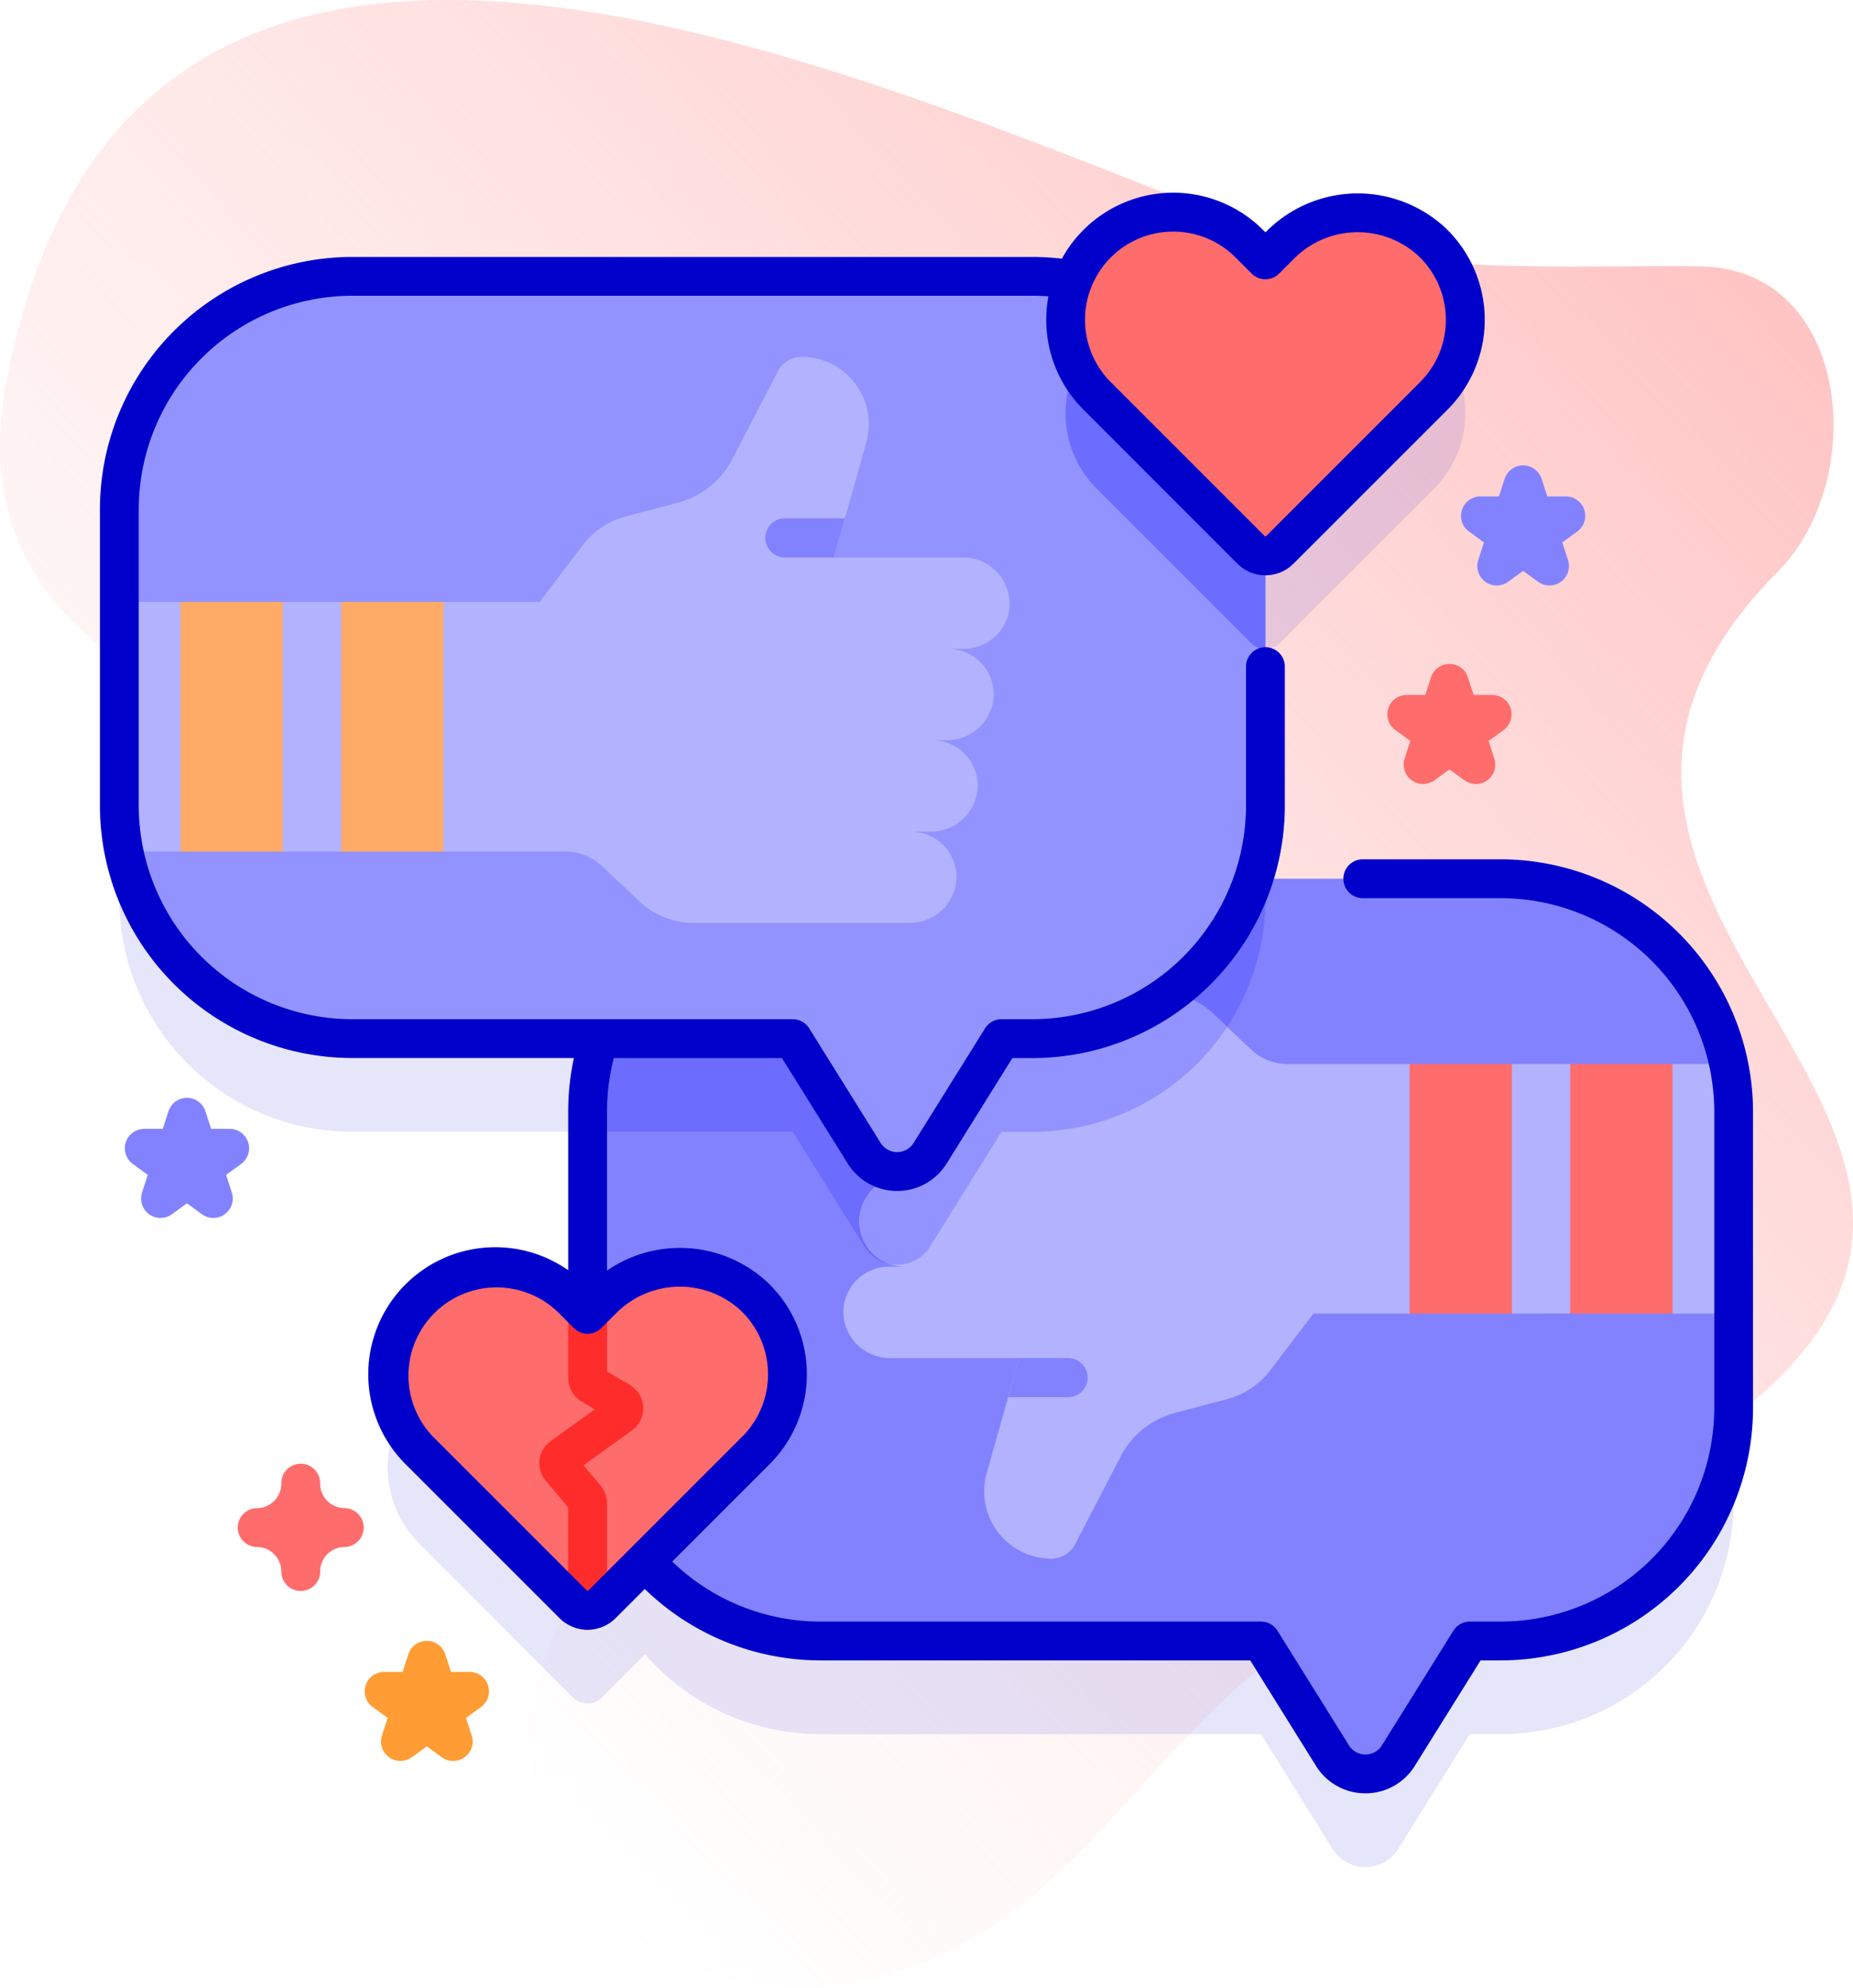 <svg xmlns="http://www.w3.org/2000/svg" xmlns:xlink="http://www.w3.org/1999/xlink" width="206.498" height="221.546" viewBox="0 0 206.498 221.546"><defs><linearGradient id="a" x1="0.106" y1="0.757" x2="0.86" y2="0.054" gradientUnits="objectBoundingBox"><stop offset="0" stop-color="#ffd8d8" stop-opacity="0"/><stop offset="0.998" stop-color="#ffb2b2"/></linearGradient></defs><g transform="translate(-17.388 0)"><g transform="translate(17.388 0)"><path d="M18.172,42.092c14.015-71.986,95.258-33.366,138.461-16.9,15.16,5.777,37.649,4.271,50.263,4.488,16.779.289,18.781,23.772,8.664,33.967C175.513,104,264.6,129.422,198.779,165.477c-13.065,7.157-28.082,10.729-39.984,19.691-16.027,12.067-24.563,33.12-48.676,36.138-20.133,2.52-40.754-15.164-31.368-38.082C126.135,67.53,6.673,101.156,18.172,42.092Z" transform="translate(-17.388 0)" fill="url(#a)"/></g><g transform="translate(28.523 21.485)"><path d="M202.058,152.917h-27.53a25.93,25.93,0,0,0,1.311-8.147V116.939a2.248,2.248,0,0,0,1.6-.661L194.6,99.113a11.994,11.994,0,0,0-.176-17.135,12.149,12.149,0,0,0-16.954.34l-1.63,1.63-1.8-1.8A12,12,0,0,0,154.415,86.2a26.1,26.1,0,0,0-4.539-.4h-75.8a25.964,25.964,0,0,0-25.962,25.962V144.77a25.964,25.964,0,0,0,25.962,25.962H101.61a25.918,25.918,0,0,0-1.312,8.147v22.571l-1.8-1.8a11.994,11.994,0,1,0-16.963,16.963L98.7,233.782a2.257,2.257,0,0,0,3.192,0l4.814-4.814a25.894,25.894,0,0,0,19.55,8.89h49.086l7.966,12.773a4.326,4.326,0,0,0,7.343,0l7.962-12.773h3.44A25.961,25.961,0,0,0,228.02,211.9V178.88A25.96,25.96,0,0,0,202.058,152.917Z" transform="translate(-45.956 -66.096)" fill="#0000cb" opacity="0.1"/><g transform="translate(2.162 9.311)"><g transform="translate(52.181 67.125)"><path d="M296.432,252.262v33.015A25.961,25.961,0,0,1,270.47,311.24h-3.44l-7.962,12.773a4.326,4.326,0,0,1-7.343,0l-7.966-12.773H194.672a25.964,25.964,0,0,1-25.962-25.962V252.262A25.964,25.964,0,0,1,194.672,226.3h75.8A25.961,25.961,0,0,1,296.432,252.262Z" transform="translate(-168.71 -226.3)" fill="#8282ff"/><path d="M244.252,226.3v2.237A25.961,25.961,0,0,1,218.289,254.5h-3.44l-7.962,12.773a4.326,4.326,0,0,1-7.343,0L191.579,254.5H168.71v-2.237A25.964,25.964,0,0,1,194.672,226.3Z" transform="translate(-168.71 -226.3)" fill="#6c6cff"/><g transform="translate(28.5 12.683)"><g transform="translate(0 0)"><path d="M453,279.328v22.5H446.18l-1.48-3.466V277.294l1.48-3.284h6.274A25.932,25.932,0,0,1,453,279.328Z" transform="translate(-353.777 -266.049)" fill="#b2b2ff"/><path d="M404.8,301.824l-1.479-3.467V277.295l1.479-3.286h6.509l1.479,3.285v21.062l-1.479,3.467Z" transform="translate(-330.305 -266.048)" fill="#b2b2ff"/><path d="M239.668,286.16h1.774a5.089,5.089,0,0,1-5.089-4.993,5.194,5.194,0,0,1,5.223-5.188h1.644a5.092,5.092,0,0,1-5.093-4.993,5.2,5.2,0,0,1,5.223-5.192h2.237a5.092,5.092,0,0,1-5.093-4.993,5.2,5.2,0,0,1,5.223-5.188h24.054a8.876,8.876,0,0,1,6.092,2.423l4.154,3.92a5.918,5.918,0,0,0,4.063,1.618h13.6l1.48,3.284v21.064l-1.48,3.466H286.958l-4.794,6.309a8.888,8.888,0,0,1-4.79,3.211l-5.855,1.549a9.539,9.539,0,0,0-6.032,4.838L260.4,317.1a2.957,2.957,0,0,1-2.627,1.592,7.493,7.493,0,0,1-7.218-9.528l2.384-8.459,1.22-4.327.009-.035H239.8a5.2,5.2,0,0,1-5.227-5.188,5.1,5.1,0,0,1,5.093-4.993Z" transform="translate(-234.574 -255.611)" fill="#b2b2ff"/></g><path d="M279.683,259.431a25.944,25.944,0,0,1-21.7,11.7h-3.44L246.586,283.9a4.306,4.306,0,0,1-4.569,1.943,5.084,5.084,0,0,1-3.328-4.678,5.194,5.194,0,0,1,5.223-5.188h1.644a5.092,5.092,0,0,1-5.093-4.993,5.2,5.2,0,0,1,5.223-5.192h2.237a5.093,5.093,0,0,1-5.093-4.993,5.2,5.2,0,0,1,5.223-5.188h24.054a8.876,8.876,0,0,1,6.092,2.423Z" transform="translate(-236.908 -255.61)" fill="#9393ff"/><path d="M380.412,274.006h11.4v27.816h-11.4Z" transform="translate(-317.307 -266.046)" fill="#ff6c6c"/><path d="M421.787,274.006h11.4v27.816h-11.4Z" transform="translate(-340.779 -266.046)" fill="#ff6c6c"/><g transform="translate(18.365 40.731)"><path d="M277.016,354.1l1.229-4.362H283.7a2.181,2.181,0,0,1,0,4.362Z" transform="translate(-277.016 -349.741)" fill="#8282ff"/></g></g></g><path d="M175.84,97.134V130.15a25.961,25.961,0,0,1-25.962,25.962h-3.44l-7.962,12.773a4.326,4.326,0,0,1-7.343,0l-7.966-12.773H74.08A25.964,25.964,0,0,1,48.118,130.15V97.134A25.964,25.964,0,0,1,74.08,71.172h75.8A25.961,25.961,0,0,1,175.84,97.134Z" transform="translate(-48.118 -71.172)" fill="#9393ff"/><g transform="translate(0.001 8.973)"><path d="M56.419,158.476V179.54l-1.48,3.284H48.626a25.855,25.855,0,0,1-.506-5.115v-22.7h6.819Z" transform="translate(-48.12 -127.706)" fill="#b2b2ff"/><path d="M94.783,155.01l1.479,3.467v21.062l-1.479,3.286H88.273l-1.479-3.286V158.477l1.479-3.467Z" transform="translate(-70.06 -127.706)" fill="#b2b2ff"/><path d="M187.657,124.44h-1.774a5.089,5.089,0,0,1,5.089,4.993,5.194,5.194,0,0,1-5.223,5.188H184.1a5.092,5.092,0,0,1,5.093,4.993,5.2,5.2,0,0,1-5.223,5.192h-2.237a5.092,5.092,0,0,1,5.093,4.993,5.2,5.2,0,0,1-5.223,5.188H157.553a8.876,8.876,0,0,1-6.092-2.423l-4.154-3.92a5.918,5.918,0,0,0-4.063-1.618h-13.6l-1.48-3.284V122.679l1.48-3.466h10.722l4.794-6.309a8.888,8.888,0,0,1,4.79-3.211l5.855-1.549a9.54,9.54,0,0,0,6.032-4.838l5.089-9.805a2.957,2.957,0,0,1,2.627-1.592,7.493,7.493,0,0,1,7.218,9.528l-2.384,8.459-1.22,4.327-.009.035h14.366a5.2,5.2,0,0,1,5.227,5.188A5.1,5.1,0,0,1,187.657,124.44Z" transform="translate(-93.528 -91.909)" fill="#b2b2ff"/><path d="M105.253,155.011h11.4v27.816h-11.4Z" transform="translate(-80.531 -127.706)" fill="#fa6"/><path d="M63.878,155.011h11.4v27.816h-11.4Z" transform="translate(-57.059 -127.706)" fill="#fa6"/><g transform="translate(71.991 17.988)"><path d="M223.36,133.479l-1.229,4.362h-5.456a2.181,2.181,0,1,1,0-4.362Z" transform="translate(-214.494 -133.479)" fill="#8282ff"/></g></g><g transform="translate(105.451 3.521)"><path d="M314.091,101.75v15.569a2.255,2.255,0,0,1-1.6-.662L295.329,99.5A11.992,11.992,0,0,1,301.2,79.31a25.953,25.953,0,0,1,12.895,22.44Z" transform="translate(-291.82 -79.31)" fill="#6c6cff"/></g></g><g transform="translate(107.61 2.157)"><path d="M315.716,58.319l-1.63,1.63-1.8-1.8a11.994,11.994,0,1,0-16.962,16.963L312.49,92.278a2.257,2.257,0,0,0,3.192,0l17.164-17.164a11.994,11.994,0,0,0-.176-17.135A12.149,12.149,0,0,0,315.716,58.319Z" transform="translate(-291.813 -54.638)" fill="#ff6c6c"/></g><g transform="translate(32.072 119.662)"><path d="M141.144,329.877l-1.63,1.63-1.8-1.8a11.994,11.994,0,0,0-16.963,16.963l17.164,17.164a2.257,2.257,0,0,0,3.192,0l17.164-17.164a11.994,11.994,0,0,0-.176-17.135A12.148,12.148,0,0,0,141.144,329.877Z" transform="translate(-117.241 -326.196)" fill="#ff6c6c"/></g><g transform="translate(48.968 122.809)"><path d="M161.663,370.786a2.164,2.164,0,0,1-2.164-2.164V357.152l-2.5-2.979a3.029,3.029,0,0,1,.55-4.407l4.922-3.542-1.479-.876a3.041,3.041,0,0,1-1.486-2.606v-7.109a2.164,2.164,0,0,1,4.327,0V342l2.551,1.51a3.029,3.029,0,0,1,.226,5.065l-5.4,3.884,1.907,2.27a3.036,3.036,0,0,1,.71,1.948v11.944a2.164,2.164,0,0,1-2.164,2.164Z" transform="translate(-156.288 -333.469)" fill="#ff2c2c"/></g><path d="M199.224,123.926H183.811a2.164,2.164,0,0,0,0,4.327h15.413a23.826,23.826,0,0,1,23.8,23.8v33.015a23.826,23.826,0,0,1-23.8,23.8h-3.436a2.164,2.164,0,0,0-1.836,1.019l-7.966,12.773a2.137,2.137,0,0,1-1.838,1.02h0a2.131,2.131,0,0,1-1.833-1.019l-7.966-12.773a2.164,2.164,0,0,0-1.836-1.019H123.431a23.789,23.789,0,0,1-16.532-6.689l10.857-10.857a14.158,14.158,0,0,0-.207-20.225,14.312,14.312,0,0,0-17.918-1.34v-17.7a23.882,23.882,0,0,1,.755-5.983h18.744l7.33,11.755a6.491,6.491,0,0,0,11.015,0l7.33-11.755h2.238a28.158,28.158,0,0,0,28.126-28.126V102.5a2.164,2.164,0,1,0-4.327,0v15.441a23.826,23.826,0,0,1-23.8,23.8H143.6a2.164,2.164,0,0,0-1.836,1.019L133.8,155.534a2.164,2.164,0,0,1-3.672,0l-7.965-12.773a2.164,2.164,0,0,0-1.836-1.019H71.248a23.826,23.826,0,0,1-23.8-23.8V84.925a23.826,23.826,0,0,1,23.8-23.8h75.8c.592,0,1.185.023,1.775.067a14.152,14.152,0,0,0,3.9,12.622L169.88,90.98a4.42,4.42,0,0,0,6.252,0L193.3,73.816a14.158,14.158,0,0,0-.207-20.225,14.352,14.352,0,0,0-19.982.37l-.1.1-.268-.268a14.149,14.149,0,0,0-22.419,3.2,28.522,28.522,0,0,0-3.275-.193h-75.8A28.158,28.158,0,0,0,43.122,84.925v33.018a28.158,28.158,0,0,0,28.126,28.126H95.942a28.3,28.3,0,0,0-.636,5.983v17.661A14.156,14.156,0,0,0,77.177,191.32l17.164,17.164a4.42,4.42,0,0,0,6.252,0l3.248-3.248a28.113,28.113,0,0,0,19.59,7.957h47.881l7.33,11.754a6.449,6.449,0,0,0,5.5,3.058h0a6.457,6.457,0,0,0,5.509-3.057l7.331-11.755h2.235a28.158,28.158,0,0,0,28.126-28.126V152.052a28.158,28.158,0,0,0-28.126-28.126ZM155.775,56.853a9.831,9.831,0,0,1,13.9,0l1.8,1.8a2.163,2.163,0,0,0,3.06,0l1.63-1.63a10,10,0,0,1,13.925-.309,9.83,9.83,0,0,1,.145,14.044L173.072,87.919a.179.179,0,0,1-.132,0L155.776,70.755a9.841,9.841,0,0,1,0-13.9ZM97.533,205.424a.179.179,0,0,1-.132,0L80.237,188.26a9.831,9.831,0,0,1,13.9-13.9l1.8,1.8a2.163,2.163,0,0,0,3.06,0l1.63-1.63a10,10,0,0,1,13.925-.31,9.831,9.831,0,0,1,.145,14.045Z" transform="translate(-43.122 -49.653)" fill="#0000cb"/><g transform="translate(15.313 141.67)"><path d="M85.577,391.192a2.164,2.164,0,0,1-2.164-2.164,2.743,2.743,0,0,0-2.74-2.74,2.164,2.164,0,0,1,0-4.327,2.743,2.743,0,0,0,2.74-2.74,2.164,2.164,0,1,1,4.327,0,2.743,2.743,0,0,0,2.74,2.74,2.164,2.164,0,0,1,0,4.327,2.743,2.743,0,0,0-2.74,2.74A2.164,2.164,0,0,1,85.577,391.192Z" transform="translate(-78.51 -377.057)" fill="#ff6c6c"/></g><g transform="translate(29.507 161.364)"><path d="M121.179,435.953a2.16,2.16,0,0,1-1.272-.413l-1.67-1.213-1.67,1.213a2.163,2.163,0,0,1-3.329-2.419l.638-1.963-1.67-1.213a2.164,2.164,0,0,1,1.272-3.914h2.064l.638-1.963a2.163,2.163,0,0,1,4.115,0l.638,1.963H123a2.164,2.164,0,0,1,1.272,3.914l-1.67,1.213.638,1.963a2.163,2.163,0,0,1-2.058,2.832Z" transform="translate(-111.315 -422.572)" fill="#ff9c33"/></g><g transform="translate(143.471 52.497)"><path d="M384.552,184.356a2.16,2.16,0,0,1-1.272-.413l-1.67-1.213-1.67,1.213a2.163,2.163,0,0,1-3.329-2.419l.638-1.963-1.67-1.213a2.164,2.164,0,0,1,1.272-3.914h2.064l.638-1.963a2.163,2.163,0,0,1,4.115,0l.638,1.963h2.064a2.164,2.164,0,0,1,1.272,3.914l-1.67,1.213.638,1.963a2.163,2.163,0,0,1-2.058,2.832Z" transform="translate(-374.688 -170.975)" fill="#ff6c6c"/></g><g transform="translate(2.776 100.852)"><path d="M59.4,296.106a2.16,2.16,0,0,1-1.272-.413l-1.67-1.213-1.67,1.213a2.163,2.163,0,0,1-3.329-2.419l.638-1.964-1.67-1.213a2.164,2.164,0,0,1,1.272-3.914h2.064l.638-1.963a2.163,2.163,0,0,1,4.115,0l.638,1.963H61.22a2.164,2.164,0,0,1,1.272,3.914l-1.67,1.213.638,1.964a2.163,2.163,0,0,1-2.058,2.832Z" transform="translate(-49.537 -282.725)" fill="#8282ff"/></g><g transform="translate(151.68 30.374)"><path d="M403.524,133.229a2.16,2.16,0,0,1-1.272-.413l-1.67-1.213-1.67,1.213a2.163,2.163,0,0,1-3.329-2.419l.638-1.963-1.67-1.213a2.164,2.164,0,0,1,1.272-3.914h2.064l.638-1.963a2.163,2.163,0,0,1,4.115,0l.638,1.963h2.064a2.164,2.164,0,0,1,1.272,3.914l-1.67,1.213.638,1.963a2.163,2.163,0,0,1-2.058,2.832Z" transform="translate(-393.66 -119.848)" fill="#8282ff"/></g></g></g></svg>